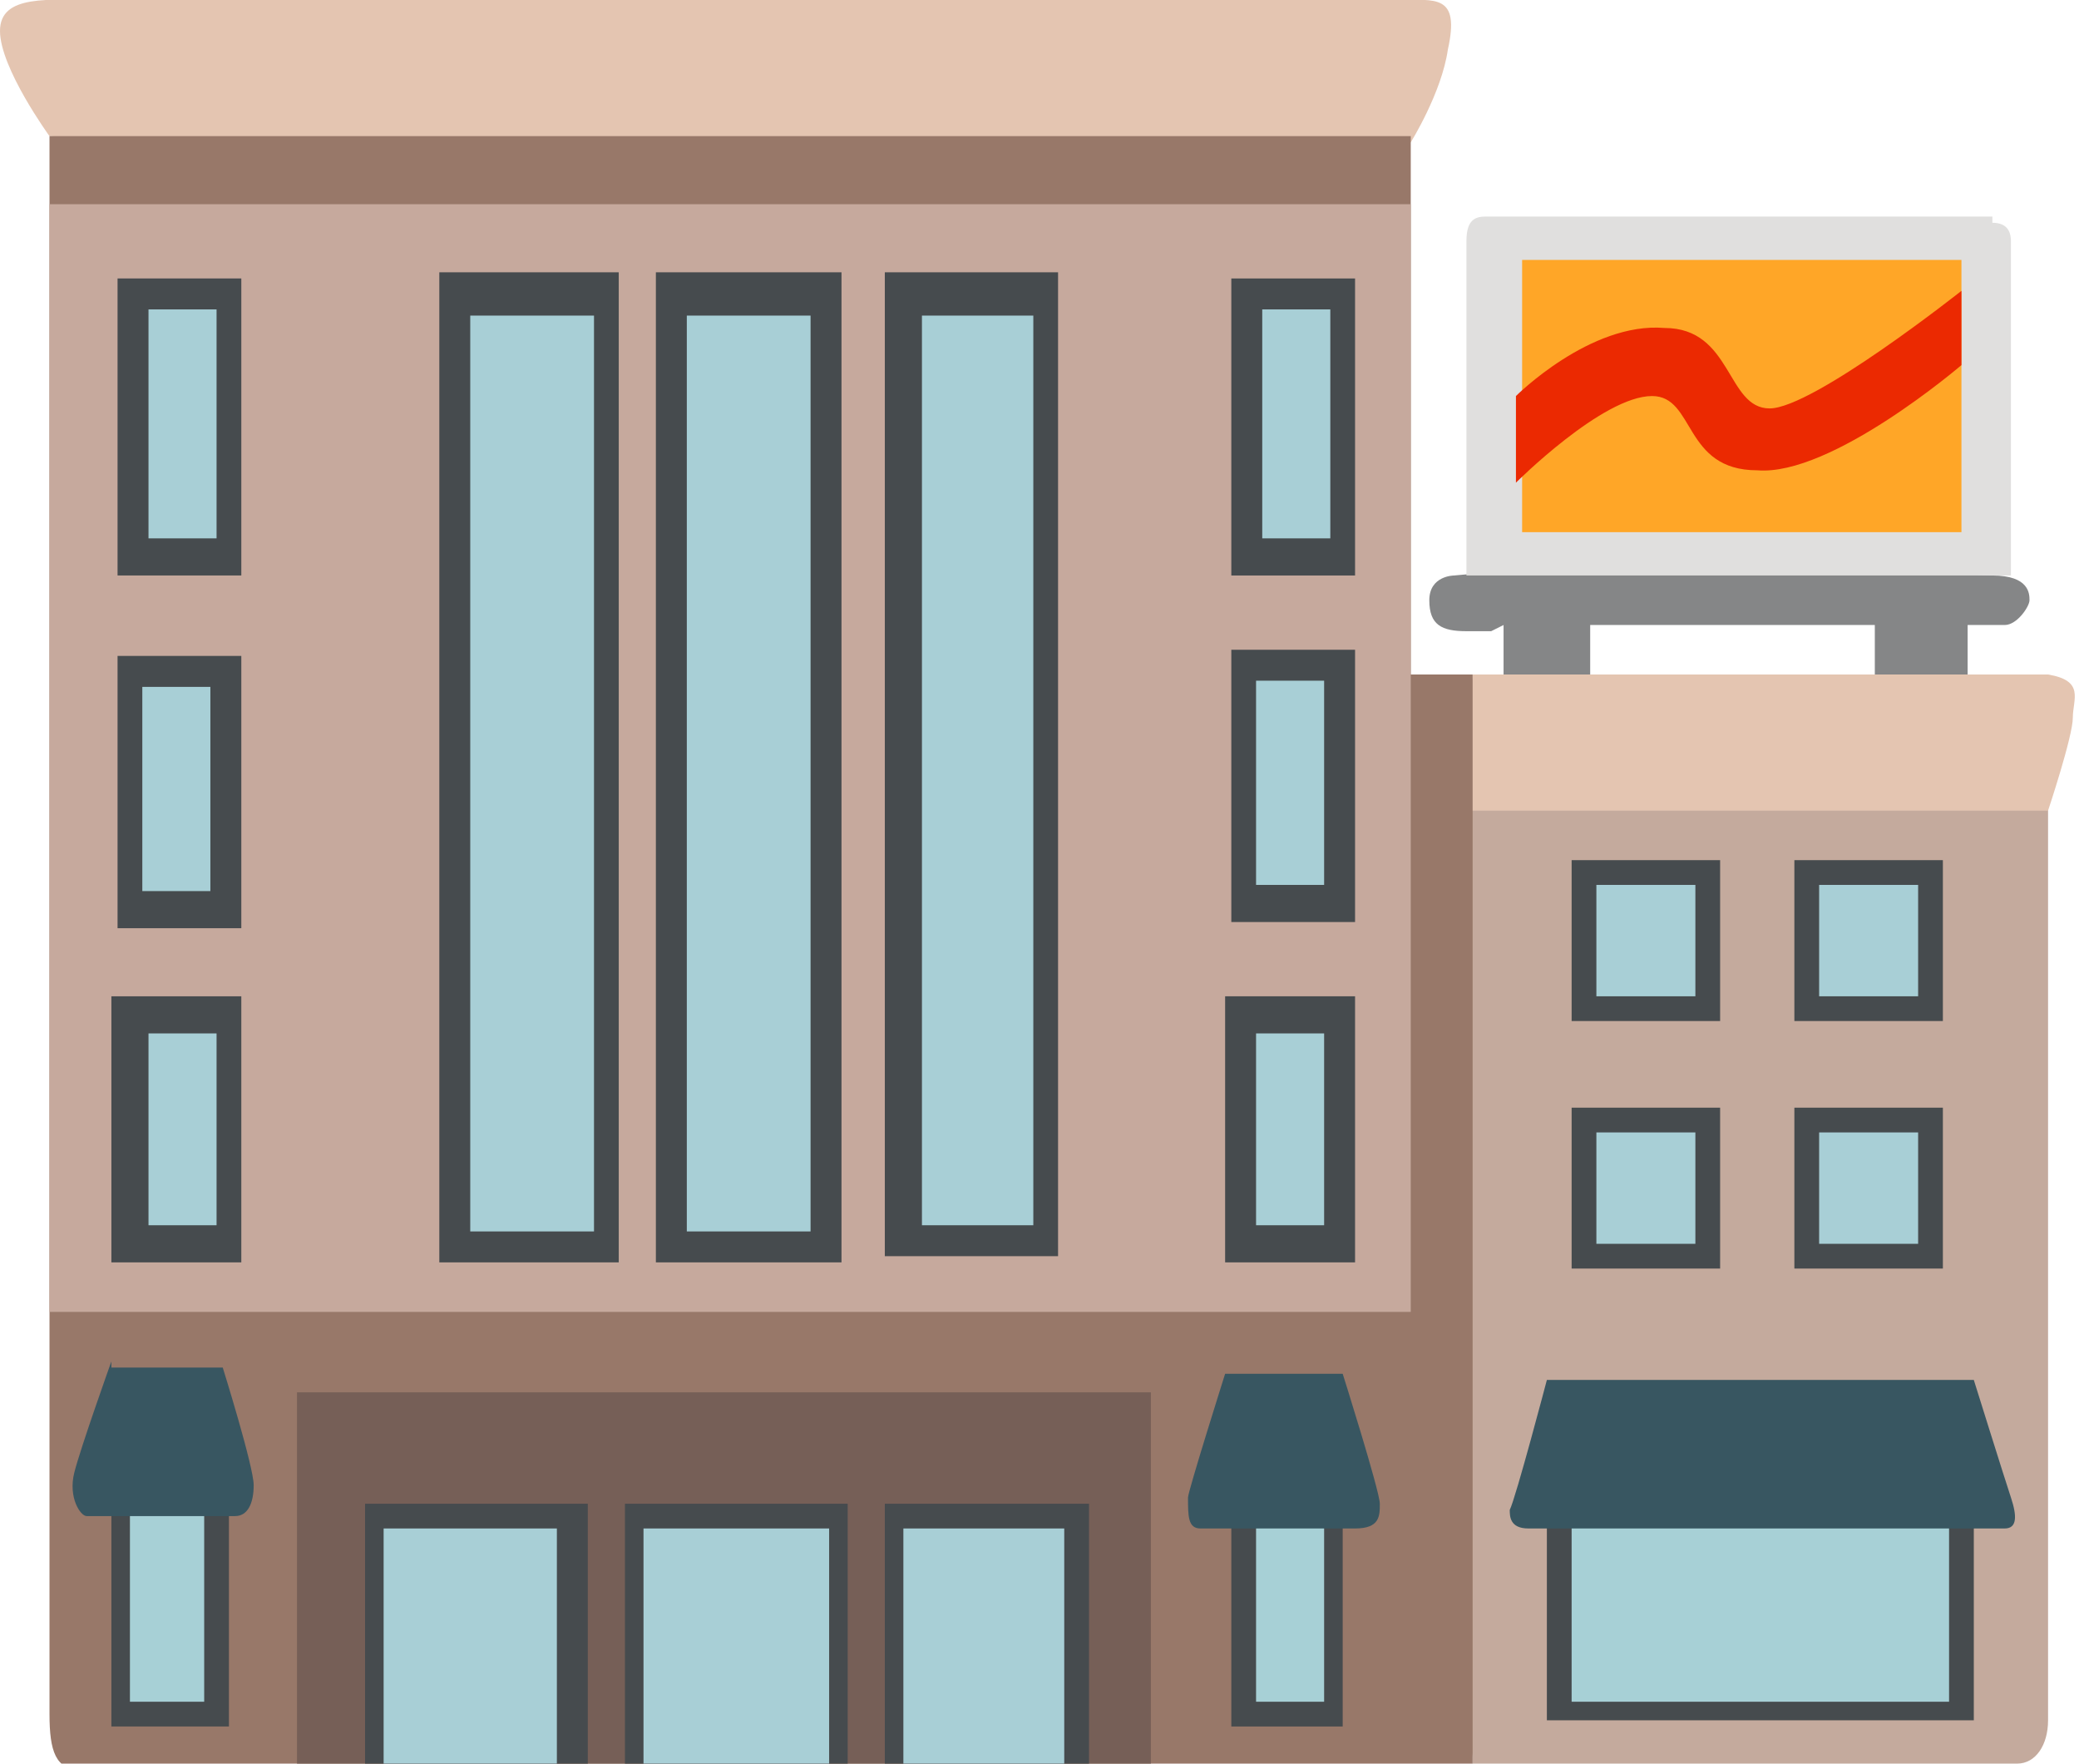 <?xml version="1.0" encoding="UTF-8"?>
<svg xmlns="http://www.w3.org/2000/svg" version="1.1" viewBox="0 0 33.6 28.5">
  <defs>
    <style>
      .cls-1 {
        fill: #c6a99d;
      }

      .cls-2 {
        fill: #858687;
      }

      .cls-3 {
        fill: #c4aa9d;
      }

      .cls-4 {
        fill: #385661;
      }

      .cls-5 {
        fill: #a7d0d6;
      }

      .cls-6 {
        fill: #464b4e;
      }

      .cls-7 {
        fill: #a8cfd6;
      }

      .cls-8 {
        fill: #e4c5b1;
      }

      .cls-9 {
        fill: #765f57;
      }

      .cls-10 {
        fill: #eb2901;
      }

      .cls-11 {
        fill: #987869;
      }

      .cls-12 {
        fill: #e0dfde;
      }

      .cls-13 {
        fill: #ffa627;
      }
    </style>
  </defs>
  <!-- Generator: Adobe Illustrator 28.6.0, SVG Export Plug-In . SVG Version: 1.2.0 Build 709)  -->
  <g>
    <g id="Layer_1">
      <g>
        <path class="cls-8" d="M.8,2.2S0,1.1,0,.5C0-.1.8,0,1.6,0S22,0,22.6,0s1-.1.8.8c-.1.7-.6,1.5-.6,1.5l-11.4.5L.8,2.2Z"/>
        <path class="cls-2" d="M24.3,10.1v1.4s1.4-.2,1.4-.2v-1.2h4.6s0,1.1,0,1.1h1.5s0-1.1,0-1.1c0,0,.4,0,.6,0s.4-.3.4-.4,0-.4-.6-.4c-.5,0-4.3-.4-4.3-.4l-4.4.4s-.4,0-.4.4.2.5.6.5.4,0,.4,0Z"/>
        <path class="cls-12" d="M32.2,3.5h-8.2c-.2,0-.3.1-.3.4,0,.3,0,5.4,0,5.4h8.8s0-5.2,0-5.4-.1-.3-.3-.3Z"/>
        <path class="cls-13" d="M24.6,4.2v4.4s7.1,0,7.1,0v-4.4s-7.1,0-7.1,0Z"/>
        <path class="cls-10" d="M24.5,6.4s1.2-1.2,2.4-1.1c1.1,0,1,1.3,1.7,1.3.7,0,3.1-1.9,3.1-1.9v1.2s-2.1,1.8-3.3,1.7c-1.2,0-1-1.2-1.7-1.2-.8,0-2.2,1.4-2.2,1.4v-1.4Z"/>
        <path class="cls-3" d="M23.8,28.5h8.8c.3,0,.5-.3.5-.7s0-14.9,0-14.9l-4.8-.7-4.7.8-.5,11.1.7,4.3Z"/>
        <path class="cls-8" d="M23.6,13.1h9.5s.4-1.2.4-1.5c0-.3.2-.6-.4-.7-.6,0-9.3,0-9.3,0l-.2,2.1Z"/>
        <path class="cls-11" d="M23.8,11v17.6s-22.1,0-22.5,0-.5-.3-.5-.9V2.2h22s0,8.7,0,8.7h1Z"/>
        <path class="cls-1" d="M.8,3.3h22v17.9H.8s0-17.9,0-17.9Z"/>
        <path class="cls-9" d="M4.8,28.5s0-5.9,0-6c0,0,3.3,0,6.7,0,3.5,0,7.1,0,7.1,0,0,0,0,6,0,6H4.8Z"/>
        <path class="cls-6" d="M1.8,23.9h1.9v4h-1.9v-4Z"/>
        <path class="cls-5" d="M2.1,24.2h1.2v3.3h-1.2v-3.3Z"/>
        <path class="cls-6" d="M19.9,24h1.8v3.9h-1.8v-3.9Z"/>
        <path class="cls-5" d="M20.3,24.4h1.1v3.1h-1.1v-3.1Z"/>
        <path class="cls-4" d="M19.9,22.2h1.8s.6,1.9.6,2.1c0,.2,0,.4-.4.4-.3,0-2.3,0-2.5,0-.2,0-.2-.2-.2-.5,0-.1.6-2,.6-2ZM1.8,22.1h1.8s.5,1.6.5,1.9c0,.3-.1.5-.3.5s-2.3,0-2.4,0-.3-.3-.2-.7c.1-.4.6-1.8.6-1.8Z"/>
        <path class="cls-6" d="M9.5,28.5h-3.6s0-4.2,0-4.2h3.6v4.2ZM13.7,28.5h-3.6s0-4.2,0-4.2h3.6v4.2ZM17.7,28.5h-3.4s0-4.2,0-4.2h3.3v4.2Z"/>
        <path class="cls-7" d="M17.3,28.5s-.8,0-1.4,0-1.3,0-1.3,0v-3.8h2.6v3.8ZM13.4,28.5s-.8,0-1.5,0h-1.5v-3.8h3v3.8ZM9,28.5s-1,0-1.6,0c-.5,0-1.2,0-1.2,0v-3.8h2.8v3.8Z"/>
        <path class="cls-6" d="M1.9,4.5h2v4.8H1.9v-4.8ZM1.9,10.6h2v4.4h-2v-4.4ZM1.8,16.1h2.1v4.3H1.8v-4.3ZM7.1,4.4h2.9v16h-2.9V4.4ZM10.6,4.4h3v16h-3V4.4ZM14.3,4.4h2.8v15.9h-2.8V4.4Z"/>
        <path class="cls-7" d="M7.6,5.1h2v14.8h-2V5.1ZM11.1,5.1h2v14.8h-2V5.1ZM2.4,5h1.1v3.7h-1.1v-3.7ZM2.3,11.1h1.1v3.3h-1.1v-3.3ZM2.4,16.7h1.1v3.1h-1.1v-3.1ZM14.9,5.1h1.8v14.7h-1.8V5.1Z"/>
        <path class="cls-6" d="M19.9,4.5h2v4.8h-2v-4.8ZM19.9,10.5h2v4.4h-2v-4.4ZM19.8,16.1h2.1v4.3h-2.1v-4.3Z"/>
        <path class="cls-7" d="M20.4,5h1.1v3.7h-1.1v-3.7ZM20.3,11h1.1v3.3h-1.1v-3.3ZM20.3,16.7h1.1v3.1h-1.1v-3.1Z"/>
        <path class="cls-6" d="M25,23.5h6.9v4.3h-6.9v-4.3Z"/>
        <path class="cls-5" d="M25.4,23.8h6.1v3.7h-6.1v-3.7Z"/>
        <path class="cls-4" d="M25,22.3s-.5,1.9-.6,2.1c0,.1,0,.3.3.3h7.7c.2,0,.2-.2.1-.5s-.6-1.9-.6-1.9h-6.9Z"/>
        <path class="cls-6" d="M25.4,17.9h2.4v2.6h-2.4v-2.6ZM25.4,13.9h2.4v2.6h-2.4v-2.6Z"/>
        <path class="cls-7" d="M25.8,18.3h1.6v1.8h-1.6v-1.8ZM25.8,14.3h1.6v1.8h-1.6v-1.8Z"/>
        <path class="cls-6" d="M29,17.9h2.4v2.6h-2.4v-2.6ZM29,13.9h2.4v2.6h-2.4v-2.6Z"/>
        <path class="cls-7" d="M29.4,18.3h1.6v1.8h-1.6v-1.8ZM29.4,14.3h1.6v1.8h-1.6v-1.8Z"/>
      </g>
    </g>
  </g>
</svg>